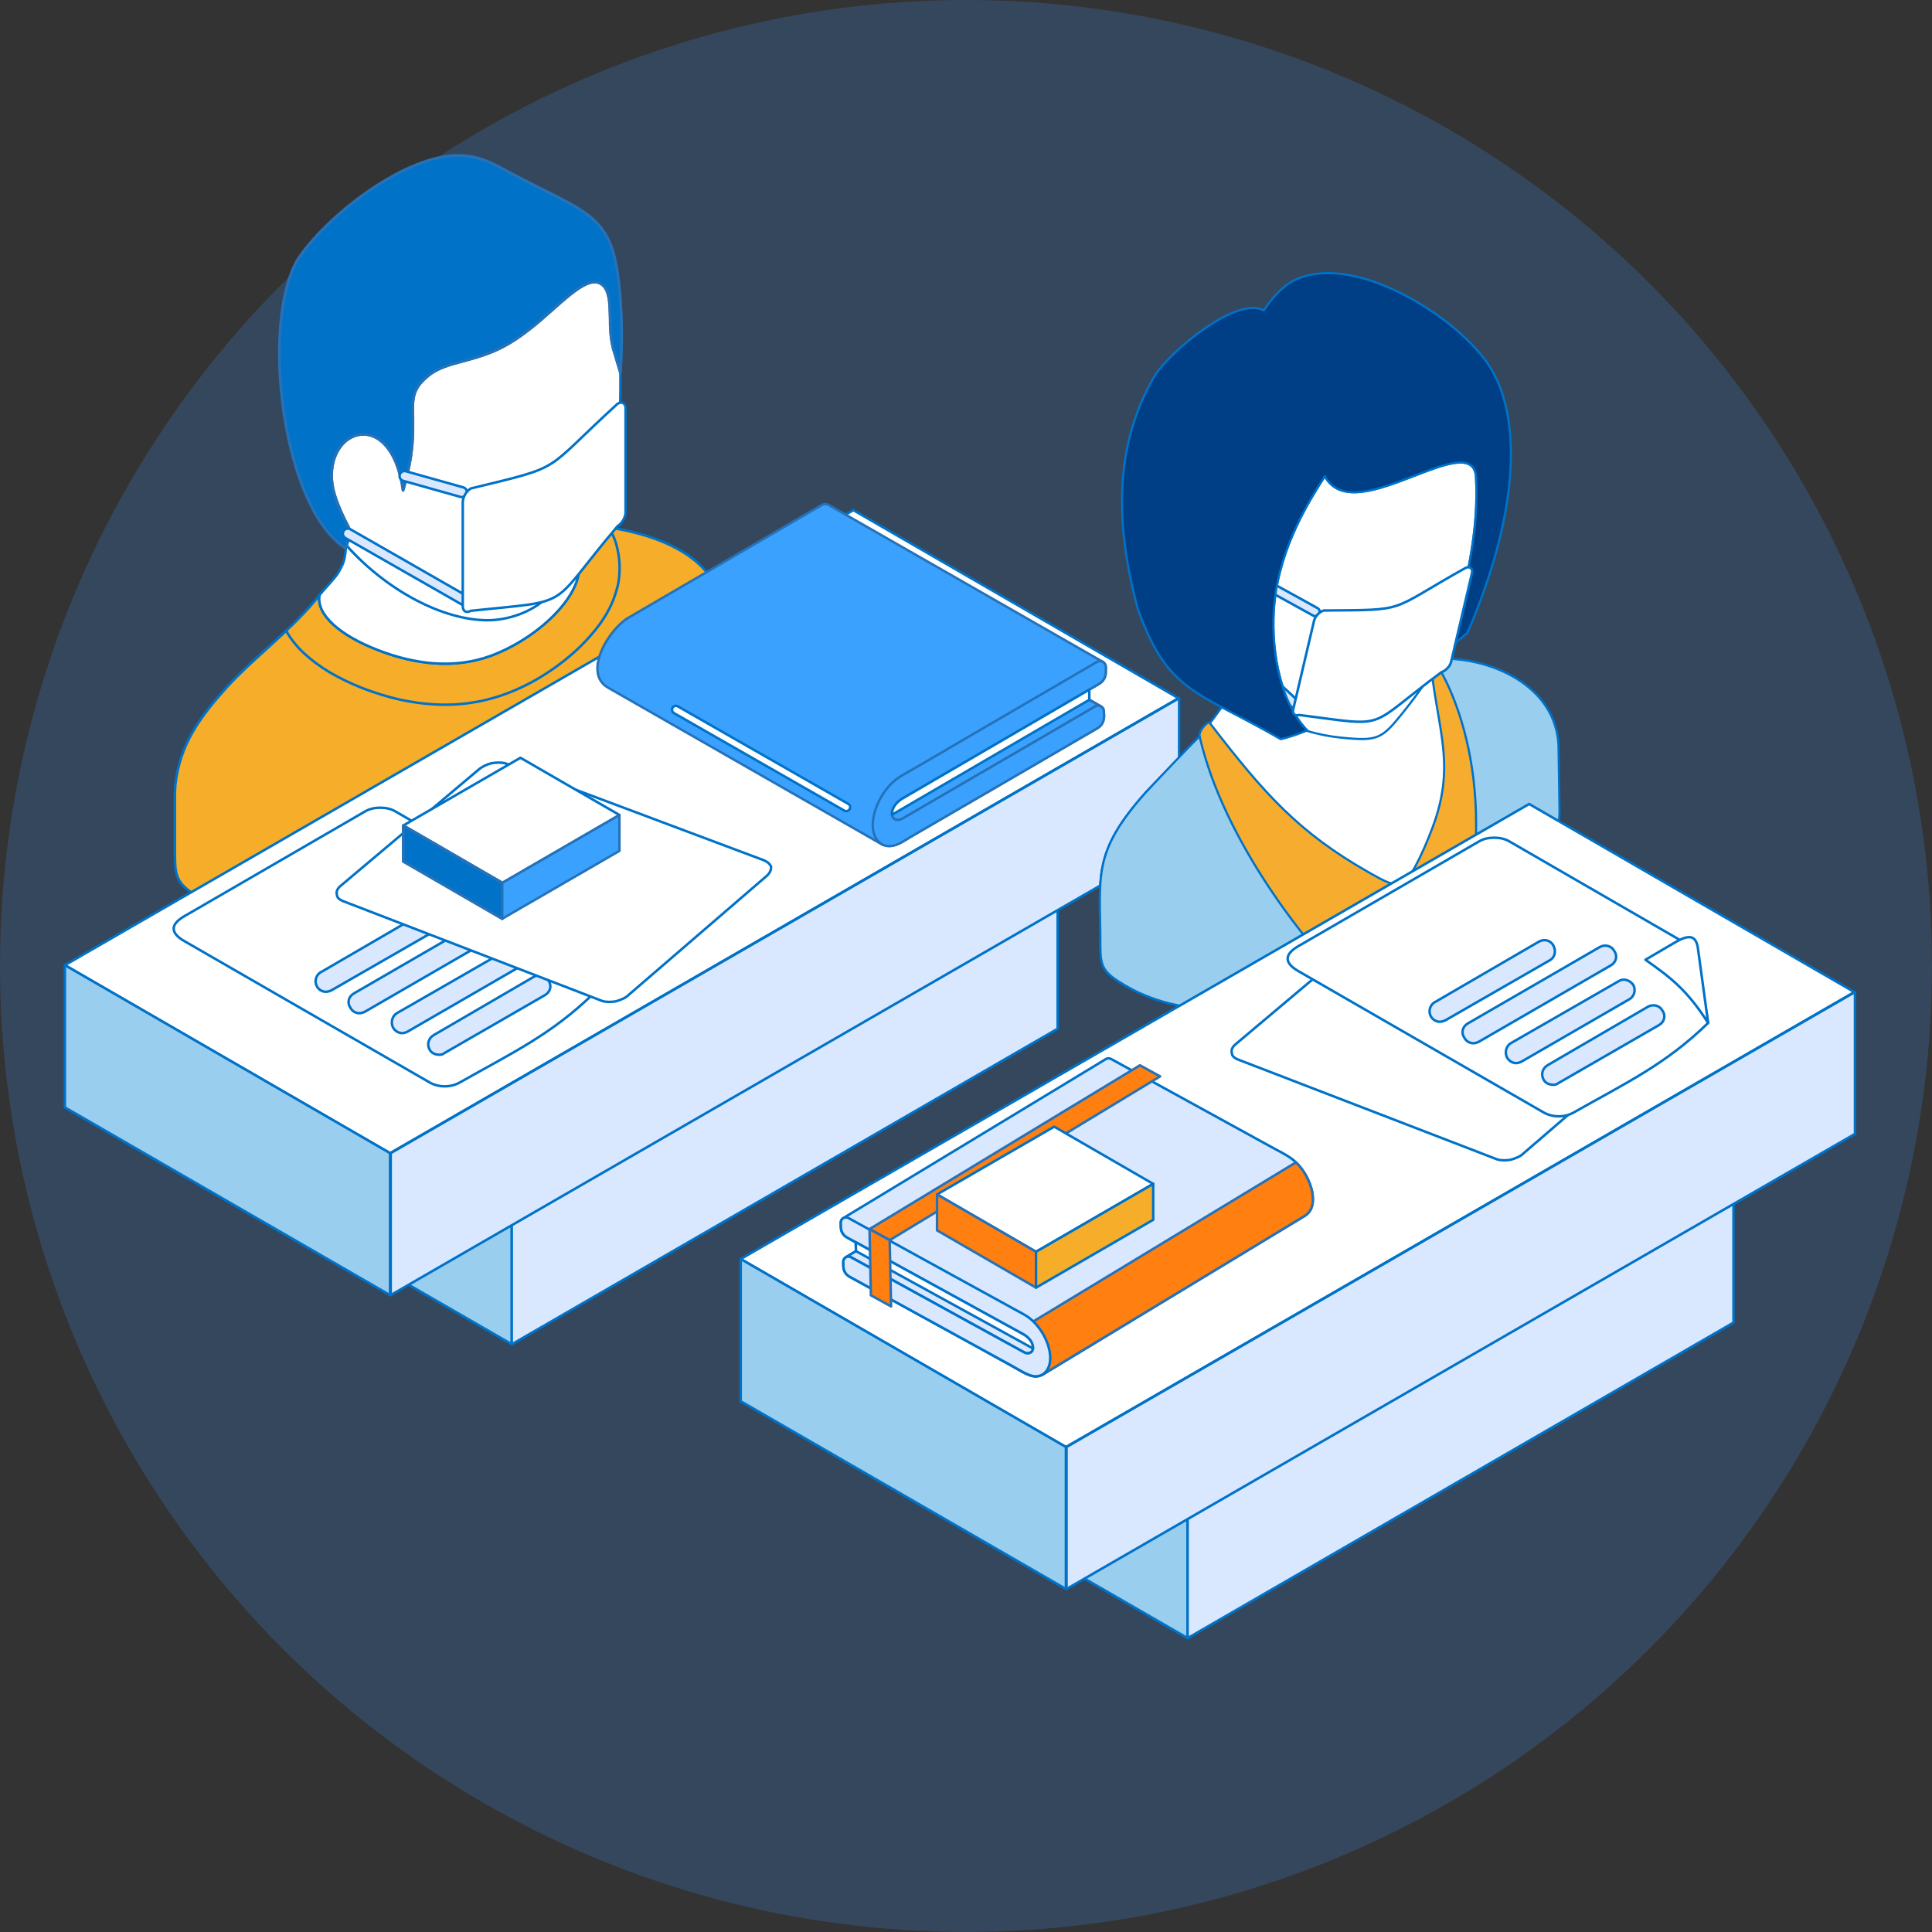 <?xml version="1.0" encoding="UTF-8"?>
<svg id="Layer_2" data-name="Layer 2" xmlns="http://www.w3.org/2000/svg" viewBox="0 0 583.11 583.11">
  <rect x="0" y="0" width="583.11" height="583.11" fill="#333333" stroke="none"/>
  <defs>
    <style>
      .cls-1 {
        fill: #f5ad2a;
      }

      .cls-1, .cls-2, .cls-3, .cls-4, .cls-5, .cls-6, .cls-7, .cls-8, .cls-9, .cls-10, .cls-11, .cls-12 {
        fill-rule: evenodd;
      }

      .cls-1, .cls-2, .cls-3, .cls-4, .cls-5, .cls-7, .cls-8, .cls-9, .cls-10, .cls-11, .cls-12 {
        stroke-linecap: round;
        stroke-linejoin: round;
      }

      .cls-1, .cls-2, .cls-3, .cls-4, .cls-5, .cls-7, .cls-8, .cls-11 {
        stroke: #0072c8;
      }

      .cls-1, .cls-3, .cls-7, .cls-11, .cls-12 {
        stroke-width: .75px;
      }

      .cls-2 {
        fill: #003e86;
      }

      .cls-2, .cls-4, .cls-5, .cls-8 {
        stroke-width: .65px;
      }

      .cls-3 {
        fill: #d9e8ff;
      }

      .cls-4, .cls-11 {
        fill: #fff;
      }

      .cls-5 {
        fill: #f6ac2e;
      }

      .cls-6 {
        fill: none;
      }

      .cls-7, .cls-8 {
        fill: #9aceef;
      }

      .cls-9 {
        fill: #3aa1ff;
        stroke-width: .73px;
      }

      .cls-9, .cls-10, .cls-12 {
        stroke: #2572b8;
      }

      .cls-10 {
        fill: #0072c8;
        stroke-width: .85px;
      }

      .cls-12 {
        fill: #ff7f11;
      }

      .cls-13 {
        fill: #3b77bb;
        opacity: .3;
      }
    </style>
  </defs>
  <g id="Layer_1-2" data-name="Layer 1">
    <g>
      <circle class="cls-13" cx="291.55" cy="291.55" r="291.55"/>
      <g>
        <path class="cls-1" d="M217.87,209.06v-23.49c0-18.81-23.25-25.62-39.26-26.99-1.29,2.78-2.71,5.54-4.13,8.18l-.39,.85c4.13,9.96-10.59,24.55-25.83,30.26-11.37,4.2-23.38,2.54-34.23-1.69-11.62-4.48-18.72-10.85-17.57-16.61-8.14,10.41-19.24,18.21-28.02,27.87-8.01,8.94-14.21,17.24-15.5,29.49l-.13,2.21v19.09c0,7.07,.9,8.92,8.52,13.37,59.41,34.27,156.54-48.67,156.54-62.53Z"/>
        <path class="cls-6" d="M95.18,183.45c-4.13,4.92-9.04,9.31-13.82,13.6-4.01,3.64-8.14,7.41-11.88,11.43-7.23,8.13-13.82,16.45-15.11,28.61v21.14c0,6.48,.52,7.84,7.75,12.05,33.06,19.09,76.59-.26,99.45-13.48,32.16-18.56,54.76-42.07,54.76-47.73v-23.49c0-20.19-28.67-24.55-36.81-25.38-1.16,2.47-2.46,4.93-3.75,7.3l-.13,.23c1.03,2.9,.78,6.14-.78,9.66-3.62,8.52-14.46,17.54-26.09,21.92-10.46,3.9-22.34,3.33-35.39-1.69-10.07-3.92-16.53-9-18.21-14.15h0Zm-1.29,97.87c-11.37,0-22.86-2.37-33.32-8.42-7.88-4.59-9.3-6.78-9.3-14.67l.13-21.35c1.42-13.17,8.27-21.9,15.88-30.44,3.75-4.13,8.01-7.96,12.14-11.65,5.55-5.02,11.23-10.22,15.75-16.14,.52-.56,1.29-.75,1.94-.45,.65,.28,.91,.98,.78,1.67-.9,4.79,5.68,10.64,16.66,14.9,12.27,4.76,23.38,5.32,33.06,1.69,10.85-4.04,21.18-12.58,24.54-20.29,1.29-3.01,1.42-5.7,.52-7.97-.26-.43-.26-.9,0-1.32l.51-.84c1.42-2.62,2.71-5.39,4.13-8.13,.26-.55,.78-.9,1.42-.84,19.64,1.68,40.69,10.05,40.69,28.51l-.13,23.49h0c0,8.11-25.05,32.39-56.18,50.36-16.4,9.44-43.01,21.9-69.22,21.9Z"/>
        <path class="cls-1" d="M217.87,209.06v-23.49c0-17-18.98-24.19-34.48-26.44,1.55,1.78,2.45,4.12,2.97,6.61,.9,3.76,.77,7.92,.12,10.9-.64,2.64-1.55,5.26-2.97,7.8-1.42,2.61-3.23,5.15-5.42,7.57-2.97,3.4-6.59,6.62-10.59,9.47-7.49,5.35-16.02,9.26-25.32,10.63-3.49,.54-7.11,.7-10.72,.51-3.62-.18-7.23-.7-10.85-1.48-3.74-.85-7.49-2.02-11.11-3.41-3.62-1.42-6.97-3.04-9.94-4.78-2.97-1.78-5.55-3.71-7.75-5.73-2.32-2.16-4.13-4.44-5.43-6.84-5.94,5.69-12.4,11-17.95,17.06-8.01,8.94-14.21,17.24-15.5,29.49l-.13,2.21v19.09c0,7.07,.9,8.92,8.52,13.37,59.41,34.27,156.54-48.67,156.54-62.53Z"/>
        <path class="cls-6" d="M86.01,192.77c-1.42,1.43-2.97,2.86-4.65,4.27-4.01,3.64-8.14,7.41-11.88,11.43-7.23,8.13-13.82,16.45-15.11,28.61v21.14c0,6.48,.52,7.84,7.75,12.05,33.06,19.09,76.59-.26,99.45-13.48,32.16-18.56,54.76-42.07,54.76-47.73v-23.49c0-16.39-18.86-22.33-29.84-24.4,.65,1.26,1.04,2.68,1.42,4.24,.77,3.72,.9,8.15,.13,11.57-.65,2.72-1.81,5.48-3.23,8.19-1.42,2.68-3.36,5.32-5.55,7.85-2.97,3.42-6.72,6.77-10.85,9.69-8.27,5.9-17.05,9.58-25.96,10.91-3.49,.53-7.23,.71-11.11,.52-3.49-.17-7.23-.69-10.98-1.53-3.75-.83-7.62-2-11.37-3.46-3.75-1.45-7.1-3.1-10.2-4.9-3.1-1.83-5.81-3.83-8.01-5.93-1.94-1.75-3.49-3.63-4.78-5.55h0Zm7.88,88.54c-11.37,0-22.86-2.37-33.32-8.42-7.88-4.59-9.3-6.78-9.3-14.67l.13-21.35c1.42-13.17,8.27-21.9,15.88-30.44,3.75-4.13,8.01-7.96,12.14-11.65,1.94-1.82,4-3.64,5.94-5.52,.39-.32,.9-.46,1.29-.39,.51,.06,.9,.35,1.03,.77,1.29,2.26,2.97,4.43,5.17,6.47,2.07,1.95,4.52,3.8,7.49,5.51,2.97,1.72,6.2,3.29,9.82,4.69,3.49,1.41,7.23,2.53,10.85,3.33,3.48,.8,7.11,1.29,10.46,1.46,3.61,.18,7.23,0,10.59-.51,8.4-1.27,16.66-4.75,24.67-10.37,3.87-2.79,7.49-5.98,10.2-9.22,2.07-2.37,3.87-4.82,5.3-7.31,1.29-2.45,2.32-4.96,2.84-7.41,.64-2.99,.64-6.92-.13-10.22-.52-2.45-1.42-4.52-2.71-5.98-.39-.49-.39-1.18-.13-1.72,.39-.54,.9-.86,1.55-.75,10.72,1.55,35.77,7.39,35.77,27.94l-.13,23.49h0c0,8.11-25.05,32.39-56.18,50.36-16.4,9.44-43.01,21.9-69.22,21.9Z"/>
        <path class="cls-11" d="M96.47,179.58c1.17-1.55,4.78-5.2,5.69-6.83,1.94-3.25,1.94-4.49,2.33-8.3,16.27,18.91,54.76,30.02,69.61,3.17h0c4.13,9.96-10.59,24.55-25.83,30.26-11.37,4.2-23.38,2.54-34.23-1.69-11.62-4.48-18.72-10.85-17.57-16.61Z"/>
        <path class="cls-6" d="M97.89,180.22c-.51,4.71,5.94,10.38,16.66,14.54,12.27,4.76,23.38,5.32,33.06,1.69,10.85-4.04,21.18-12.58,24.54-20.29,.65-1.55,1.03-3.02,1.03-4.39-5.42,7.57-13.3,12.09-22.99,13.11-14.98,1.58-33.19-5.48-44.56-16.98-.39,1.82-.77,3.27-2.07,5.6-.78,1.18-2.32,2.97-3.87,4.73-.78,.75-1.42,1.45-1.81,1.99h0Zm36.29,21.63c-6.46,0-13.43-1.42-20.8-4.25-12.78-4.97-19.63-11.82-18.34-18.31,0-.24,0-.46,.26-.65,.39-.59,1.16-1.46,2.07-2.43,1.29-1.49,2.97-3.33,3.48-4.24,1.55-2.61,1.68-3.68,1.94-6.54l.13-1.15c.13-.61,.52-1.11,1.03-1.29,.65-.19,1.17-.01,1.55,.45,10.72,12.26,29.31,20.02,44.3,18.42,10.21-1.06,18.08-6.24,22.86-14.98,.26-.5,.9-.8,1.42-.79,.65,.02,1.17,.4,1.29,.93,1.29,3.07,1.17,6.54-.51,10.36-3.75,8.53-14.46,17.54-26.09,21.92-4.65,1.71-9.43,2.56-14.59,2.56Z"/>
        <path class="cls-11" d="M164.92,180.44c6.2-5.95,11.24-16.79,16.01-26.66,6.59-13.5,6.33-28.89,6.33-41.3l-2.2-7.36c-.78-3.05-.9-6.28-.9-9.36-.13-4.03-.13-7.76-2.19-9.66-3.36-3.05-8.65,1.6-14.85,7.07-4.13,3.72-8.78,7.75-13.69,10.62-4.91,2.87-9.56,4.11-13.69,5.24h0c-4.13,1.1-7.88,2.09-10.72,4.59-4.78,3.91-4.52,7.09-4.39,12.67,0,5.28,.26,10.49-2.97,21.71-.26-2.84-1.04-5.71-2.07-8.37-1.42-3.33-3.74-6.82-7.23-8.07-2.45-.84-4.91-.5-6.97,.84l-.51,.3c-3.23,2.37-4.65,6.49-4.78,10.42,0,1.62,.13,3.23,.52,4.8,.9,3.75,2.97,8.11,4.65,11.33,.52,1.05-.13,3.86-.65,5.41,11.88,13.38,28.93,22.57,42.62,22.54,6.07,0,13.3-2.47,17.69-6.74Z"/>
        <path class="cls-6" d="M164.92,180.44h0Zm-58.63-16.17c11.62,12.82,28.03,21.4,40.94,21.4h0c6.07-.02,12.79-2.54,16.66-6.33,5.55-5.37,10.33-15,14.72-24.3l1.03-1.94c6.07-12.4,6.07-26.84,6.2-38.45v-1.95l-2.19-7.16c-.9-3.28-.9-6.58-1.04-9.77,0-3.66-.13-7.11-1.68-8.56-2.32-2.12-7.36,2.34-12.78,7.08-4.14,3.69-8.91,7.85-13.95,10.8-5.17,2.96-9.95,4.25-14.21,5.39-3.87,1.07-7.36,2-10.08,4.3-3.87,3.31-3.87,5.71-3.87,10.94l.13,1.35c0,5.14,.12,10.48-2.97,21.32-.26,.7-.9,1.14-1.55,1.1-.78-.06-1.29-.6-1.42-1.29-.39-3.1-1.16-5.72-2.07-8.01-1.16-2.66-3.1-6.07-6.33-7.23-1.94-.66-3.87-.41-5.68,.7,0,0,0,.04-.13,.05,0,.05-.13,.1-.26,.16v.04c-2.58,1.86-4.13,5.22-4.13,9.22,0,1.42,.13,2.91,.52,4.43,.64,2.84,2.07,6.53,4.39,10.94,.65,1.11,.52,3.05-.26,5.76h0Zm40.94,24.43c-13.95,0-31.51-9.26-43.78-23.05-.26-.4-.39-.95-.26-1.47,.65-2.3,.9-3.89,.77-4.26-2.45-4.62-4.13-8.56-4.91-11.68-.39-1.77-.51-3.5-.51-5.16,.13-4.96,2.07-9.2,5.55-11.63v-.03c.13-.13,.26-.25,.39-.32h0c2.58-1.63,5.55-1.97,8.39-.99,4.26,1.53,6.72,5.7,8.14,8.92,.26,.76,.51,1.55,.9,2.36,1.29-6.49,1.16-10.43,1.16-14.27v-1.37c-.12-5.26-.12-9.06,4.91-13.31,3.23-2.72,7.1-3.78,11.24-4.9,4.26-1.15,8.65-2.34,13.43-5.1,4.91-2.78,9.17-6.67,13.43-10.41,6.72-5.94,12.53-11.04,16.92-7.07,2.45,2.34,2.58,6.42,2.58,10.73,.13,3.02,.13,6.13,.9,9.01l2.33,7.31v2.64c0,11.92-.13,26.75-6.46,39.77l-.9,1.94c-4.65,9.53-9.43,19.4-15.5,25.14h0c-4.52,4.35-11.88,7.17-18.72,7.18h0Z"/>
        <path class="cls-10" d="M89.5,78.95c-10.85,19.98-4.01,74.66,14.85,86.53,.39-.99,1.55-4.96,.9-6.25-1.68-3.21-3.75-7.58-4.65-11.33-4.14-18.02,17.3-26.48,21.05,.08,3.23-11.22,2.97-16.43,2.97-21.71-.13-5.58-.39-8.76,4.39-12.67,2.84-2.49,6.59-3.49,10.72-4.59h0c4.13-1.14,8.78-2.38,13.69-5.24,4.91-2.87,9.56-6.9,13.69-10.62,6.2-5.46,11.49-10.11,14.85-7.07,2.07,1.9,2.07,5.63,2.19,9.66,0,3.09,.13,6.32,.9,9.36l2.2,7.36c.64-9.72,.51-20.99-.9-30.21-2.59-17.86-10.59-18.53-32.55-30.17-3.49-1.86-8.14-4.93-14.86-5.15-16.66-.52-41.2,18.81-49.46,32Z"/>
        <path class="cls-6" d="M90.92,79.71c-10.2,18.8-4.26,69.83,12.66,83.32,.26-1.33,.52-2.68,.39-3.11-2.45-4.62-4.13-8.56-4.91-11.68-1.42-6.46,.13-12.63,4.13-16.13,2.84-2.45,6.46-3.18,9.69-1.95,2.58,.92,6.59,3.58,9.04,11.23,1.29-6.48,1.16-10.42,1.16-14.26v-1.37c-.12-5.26-.12-9.06,4.91-13.31,3.23-2.72,7.1-3.78,11.24-4.9,4.26-1.15,8.65-2.34,13.43-5.1,4.91-2.78,9.17-6.67,13.43-10.41,6.72-5.94,12.53-11.04,16.92-7.07,2.45,2.34,2.58,6.42,2.58,10.73,.13,2.39,.13,4.85,.51,7.19,.13-7.29-.39-14.41-1.16-20.42-2.07-14.1-7.49-16.8-21.95-24-2.97-1.47-6.2-3.11-9.95-5.05l-1.42-.83c-3.23-1.77-7.23-3.98-12.79-4.15-16.01-.5-40.17,18.6-47.92,31.24h0Zm13.43,87.28c-.26,0-.51-.07-.78-.24-19.5-12.29-26.6-67.8-15.37-88.53v-.07c8.4-13.37,32.81-32.73,50.11-32.73,.13,0,.39,0,.64,.01,6.2,.18,10.72,2.7,14.08,4.52l1.42,.8c3.62,1.94,6.97,3.55,9.94,5.01,14.59,7.28,21.18,10.6,23.51,26.28,1.29,8.79,1.68,19.91,.9,30.53,0,.72-.65,1.33-1.29,1.41-.78,.06-1.42-.36-1.68-1.06l-2.19-7.38c-.9-3.28-.9-6.58-1.04-9.77,0-3.66-.13-7.11-1.68-8.56-2.32-2.12-7.36,2.34-12.78,7.08-4.14,3.69-8.91,7.85-13.95,10.8-5.17,2.96-9.95,4.25-14.21,5.39-3.87,1.07-7.36,2-10.08,4.3-3.87,3.31-3.87,5.71-3.87,10.94l.13,1.35c0,5.14,.12,10.48-2.97,21.32-.26,.7-.9,1.14-1.55,1.1-.78-.06-1.29-.6-1.42-1.29-1.16-8.12-4.26-13.66-8.27-15.2-2.32-.85-4.78-.34-6.84,1.39-2.33,2.16-4.52,6.75-2.97,13.17,.64,2.84,2.07,6.53,4.39,10.94,1.29,2.18-.77,7.3-.77,7.52-.26,.42-.52,.75-1.04,.9-.13,.05-.25,.06-.39,.06Z"/>
        <path class="cls-3" d="M139.74,149.98c-.24,.05-.49,.07-.74,0l-17.31-4.86c-.79-.21-1.27-1.06-1.04-1.86,.23-.79,1.05-1.28,1.86-1.03l17.31,4.86c.8,.21,1.28,1.06,1.05,1.86-.16,.55-.6,.91-1.12,1.03Z"/>
        <path class="cls-3" d="M141.71,183.46c-.3,.03-.62-.06-.91-.19l-36.57-20.9c-.72-.44-.96-1.35-.56-2.07s1.32-.96,2.05-.58l36.58,20.95c.72,.38,.97,1.29,.55,2.02-.25,.45-.67,.72-1.14,.77Z"/>
        <path class="cls-11" d="M142.09,147.43c-.66,.39-1.27,1.06-1.71,1.78v.04c-.44,.73-.71,1.61-.71,2.38v31.33c0,.75,.27,1.32,.71,1.56,.44,.25,1.05,.22,1.71-.17,31.75-3.35,22.86-.24,44.31-25.56,.66-.39,1.27-1.06,1.7-1.83h0c.44-.76,.71-1.61,.71-2.36v-31.39c0-.75-.27-1.27-.71-1.52-.43-.25-1.04-.25-1.7,.17-23.2,21.12-15.41,18.53-44.31,25.57Z"/>
      </g>
      <g>
        <polygon class="cls-3" points="319.22 264.29 263.84 232.38 99.09 327.6 154.47 359.51 319.22 264.29"/>
        <path class="cls-7" d="M154.47,359.51l-55.38-31.91v46.19l55.38,31.93v-46.22Z"/>
        <path class="cls-3" d="M319.22,310.48v-46.19l-164.76,95.22v46.22l164.76-95.24Z"/>
        <polygon class="cls-11" points="355.68 210.72 257.54 153.97 19.58 291.3 117.72 348.04 355.68 210.72"/>
        <polygon class="cls-7" points="117.72 348.04 19.58 291.3 19.58 334.23 117.72 390.89 117.72 348.04"/>
        <polygon class="cls-3" points="117.92 390.89 355.88 253.54 355.88 210.72 117.92 348.04 117.92 390.89"/>
        <path class="cls-6" d="M126.77,274.3c-1.1,0-2.2-.55-2.74-1.64-.82-1.54-.27-3.46,1.09-4.37l1.38-.63c1.37-.9,3.29-.46,4.39,1.1,.82,1.54,.27,3.54-1.37,4.44l-1.09,.63c-.55,.28-1.11,.47-1.65,.47Z"/>
        <g>
          <path class="cls-11" d="M55.96,276.34l54.28-31.47c2.47-1.46,6.58-1.46,9.05,0l56.47,32.64,3.57,22.18c-12.89,12.56-24.67,18.02-40.58,27.03-2.74,1.54-6.3,1.54-9.04,0l-74.02-42.65c-3.84-2.2-4.94-4.83,.27-7.74Z"/>
          <path class="cls-11" d="M160.4,280.62l8.22-4.82c4.11-2.47,7.13-3.46,7.68,1.81l3.02,22.09c-6.58-10.35-11.79-14-18.92-19.08Z"/>
          <path class="cls-3" d="M98.37,299.34c-1.1,0-2.19-.63-2.74-1.65-.82-1.53-.28-3.54,1.37-4.36l31.25-18.17c1.65-.93,3.57-.39,4.38,1.18,.83,1.54,.55,3.54-1.1,4.44l-31.52,18.13c-.55,.24-1.09,.43-1.65,.43Z"/>
          <path class="cls-3" d="M108.51,305.81c-1.1,0-2.19-.55-2.74-1.65-1.1-1.54-.55-3.45,1.09-4.36l39.76-23.02c1.64-.91,3.56-.36,4.38,1.17,1.1,1.57,.55,3.48-1.09,4.39l-39.75,23c-.55,.27-1.1,.46-1.65,.46Z"/>
          <path class="cls-3" d="M121.39,311.82c-1.09,0-2.19-.67-2.74-1.65-.83-1.55-.27-3.53,1.1-4.36l32.62-18.75c1.37-.9,3.29-.36,4.38,1.18,.83,1.56,.27,3.56-1.37,4.39l-32.35,18.72c-.55,.27-1.1,.47-1.65,.47Z"/>
          <path class="cls-3" d="M132.63,318.34c-1.37,0-2.47-.55-3.01-1.62-.83-1.56-.27-3.45,1.37-4.36l30.16-17.57c1.64-.9,3.56-.35,4.39,1.18,1.09,1.56,.55,3.48-1.1,4.39l-30.43,17.55c-.27,.27-.83,.44-1.37,.44Z"/>
        </g>
        <g>
          <path class="cls-9" d="M332.26,213.2l-3.5-2v-3.06s2.92-1.71,2.92-1.71c1.35-.8,2.04-2,2.07-3.56v-1.58c-.04-.58-.32-1.2-.88-1.52l-82.92-47.45c-.68-.27-1.11-.29-1.76,0l-58.34,34.01c-6.05,3.43-13.95,16.52-6.53,21.1l82.92,47.45,.36,.09c3.01,1.27,6.19-1.2,8.72-2.69,18.62-10.79,37.2-21.61,55.87-32.49,1.28-.74,2.01-2.01,2.04-3.57l-.05-1.5c.01-.67-.33-1.2-.89-1.52l-.04-.02Z"/>
          <path class="cls-9" d="M274.31,245.97c18.77-10.94,37.48-21.79,56.22-32.74,.57-.35,1.2-.33,1.73-.03l-6.11-3.5-53.69,31.25c-1.68,.96-3.25,2.66-3.26,4.8,.01,1.02,.67,1.51,1.35,1.68,1.23,.37,2.59-.77,3.76-1.46Z"/>
          <path class="cls-9" d="M285.76,226.22l-10.19,5.91c-3.14,1.82-5.17,2.69-7.57,5.49-2.72,3.18-4.57,7.54-4.58,11.48,.05,3.98,2.28,6.5,5.41,6.26,.29-.06,.6-.11,.91-.16,1.45-.3,2.69-1.17,4.05-1.97l.86-.53,7.34-4.26h0l49.2-28.63c1.28-.74,2.01-2.01,2.04-3.57l-.05-1.5c-.01-1.36-1.47-2.2-2.65-1.52-18.97,11.04-37.96,22.09-56.93,33.13-1.07,.63-2.13,1.49-3.41,.98-.51-.29-.97-.78-1-1.59,.02-2.14,1.59-3.83,3.26-4.8l59.23-34.52c1.35-.8,2.04-2,2.07-3.56v-1.58c-.04-.58-.32-1.2-.88-1.52-.57-.33-1.24-.26-1.77,0l-45.35,26.43Z"/>
          <path class="cls-11" d="M328.76,208.15v3.06s-59.52,34.68-59.52,34.68l-.04-.13c0-2.15,1.59-3.83,3.26-4.8l56.3-32.81Z"/>
          <path class="cls-11" d="M202.97,213.62c-.29,.51-.13,1.28,.44,1.61l51.46,29.45c.56,.32,1.28,.05,1.57-.46,.34-.6,.16-1.26-.4-1.58l-51.46-29.45c-.56-.32-1.26-.16-1.61,.44Z"/>
        </g>
        <path class="cls-11" d="M152.42,230.36c-1.11-.27-2.47-.27-4.12,0h0c-1.37,.36-2.75,.99-3.84,1.92l-41.66,35.09c-1.1,.9-1.37,1.91-1.1,2.74,0,.8,.82,1.53,2.19,2l77.86,30c1.09,.36,2.74,.36,4.11,.11h0c1.37-.39,3.02-1.01,3.84-1.92l41.67-35.91c1.09-.94,1.37-1.93,1.37-2.75-.28-.82-1.1-1.53-2.2-2l-78.12-29.28Z"/>
        <g>
          <polygon class="cls-11" points="186.96 245.98 157.08 228.71 121.71 249.16 151.59 266.47 186.96 245.98"/>
          <polygon class="cls-10" points="151.59 266.47 121.71 249.16 121.71 260 151.59 277.29 151.59 266.47"/>
          <polygon class="cls-9" points="186.96 256.81 186.96 245.98 151.59 266.47 151.59 277.29 186.96 256.81"/>
        </g>
      </g>
      <g>
        <g>
          <path class="cls-4" d="M365.18,218.26c1.11-1.42,3.7-4.91,4.58-6.4,1.75-2.95,1.68-4.1,2.04-7.57,13.91,16.1,46.7-7.89,59.74-15.4,.5,8.03,3.6,11.7,6.18,16.87h0c12.23,19,.94,57.68-12.96,62.87-10.23,3.83-21.54-6.25-31.53-10-10.68-4.01-26.26-34.56-28.05-40.36Z"/>
          <path class="cls-5" d="M470.39,247.6v-21.4c.03-17.11-16.44-25.98-31.02-27.24-2.07-.21-3.68-.33-4.95-.41-.3,.6-.61,1.19-.92,1.77l-1.38,2.47c2.11,18.37,7.14,28.61,.23,47.01-3.42,9.09-7.13,16.06-9.26,16.94-2.23,.91-5.65-.99-9.79-3.34-21.4-12.16-31.6-23.69-48.15-45.17-.08-.1-.19-.15-.31-.15-.72,0-3.17,2.69-2.78,4.24-6.85,8.75-8.5,8.41-16.32,16.92-16.34,18.39-13.62,25.12-13.63,46.24,0,6.43,.81,8.12,7.82,12.17,46.98,27.13,130.46-32.04,130.46-50.03Z"/>
          <path class="cls-4" d="M443.62,199.54c-.07-.02-.15-.03-.22-.04,.07,.01,.15,.02,.22,.04Z"/>
          <path class="cls-6" d="M443.61,200.98c-.08,0-.16,0-.25-.01l-.24-.05c-.7-.14-1.18-.74-1.18-1.42,0-.1,0-.18,.03-.28,.15-.79,.93-1.3,1.69-1.14,.71,.13,1.29,.79,1.29,1.48,0,.09,0,.16-.02,.24-.14,.7-.66,1.2-1.33,1.2Z"/>
          <path class="cls-4" d="M423.71,214.72c4.93-6.14,8.34-11.2,11.34-17.47l-.18,.38c2.55-5.49,4.74-11.51,6.47-17.83h0c.91-3.64,1.72-7.43,2.39-11.21,1.52-8.59,2.2-16.3,1.74-24.98-.77-6.89-9.35-3.58-18.56-.02-10.83,4.18-22.4,8.64-27.06,.14l-.08,.12c-4.65,7.31-13.33,20.96-15.11,37.87-1.33,12.74,1.19,29.76,9.88,38.74l-.2,.09c3.45,1.06,6.97,1.74,10.51,2.09,11.18,1.11,12.17,.43,18.86-7.91Z"/>
          <path class="cls-3" d="M396.99,185.97c-.22,0-.43-.04-.63-.15l-13.81-7.63c-.64-.34-.87-1.16-.52-1.79,.36-.63,1.16-.88,1.79-.5l13.81,7.63c.64,.34,.88,1.16,.52,1.8-.25,.44-.7,.66-1.17,.65Z"/>
          <path class="cls-3" d="M391.95,214.96c-.27-.03-.52-.18-.74-.35l-27.04-25.2c-.52-.52-.55-1.35-.06-1.88s1.32-.55,1.86-.08l27.04,25.24c.54,.47,.56,1.3,.07,1.84-.3,.34-.72,.48-1.12,.43Z"/>
          <path class="cls-2" d="M386.54,223.09c-25.48-14.72-33.84-13.78-43.11-39.19-6.66-24.81-7.59-48.93,5.12-70.53,4.84-7.54,24.94-24.22,32.89-19.64,.91-1.48,1.92-2.72,3-4.09l2.04-2.1,2.14-1.77c17.81-11.78,52.4,10.24,61.53,25.73,8.15,13.82,9.55,40.29-7.21,79.41-2.22,1.96-4.87,4.11-7.89,6.35l-.18,.38c2.55-5.49,4.74-11.51,6.47-17.83h0c.91-3.64,1.72-7.43,2.39-11.21,1.52-8.59,2.2-16.3,1.74-24.98-.77-6.89-9.35-3.58-18.56-.02-10.83,4.18-22.4,8.64-27.06,.14l-.08,.12c-4.65,7.31-13.33,20.96-15.11,37.87-1.33,12.74,1.19,29.76,9.88,38.74-3.14,1.25-5.85,2.15-8.01,2.63Z"/>
          <path class="cls-8" d="M362.07,222.3c-.08-.33-14.74,15.21-16.32,16.92-16.34,18.39-13.62,25.12-13.63,46.24,0,6.43,.81,8.12,7.82,12.17,18.89,10.91,43.68,7.87,66.57-.85-11.77-11.21-37.27-43-44.43-74.48Z"/>
          <path class="cls-8" d="M470.69,244.74l-.29-18.54c.02-17.11-16.45-25.98-31.03-27.24-2.07-.21-3.68-.33-4.95-.41-.3,.6-.61,1.19-.92,1.77v-.02s19.67,28.51,8.69,77.73c24.72-13.46,28.5-24.75,28.5-33.28Z"/>
        </g>
        <path class="cls-11" d="M399.51,184.26c-.65,.2-1.3,.65-1.82,1.18v.03c-.53,.53-.93,1.23-1.09,1.89l-6.29,26.76c-.15,.64-.03,1.18,.29,1.47,.33,.31,.85,.4,1.49,.2,27.79,3.52,19.57,4.38,42.98-12.93,.64-.2,1.29-.65,1.82-1.22h0c.53-.56,.93-1.23,1.08-1.87l6.3-26.81c.15-.64,.02-1.14-.3-1.44-.32-.3-.83-.43-1.48-.2-24.05,13.38-16.88,12.73-42.98,12.94Z"/>
      </g>
      <g>
        <polygon class="cls-3" points="523.2 352.98 467.82 321.07 303.07 416.29 358.45 448.2 523.2 352.98"/>
        <path class="cls-7" d="M358.45,448.2l-55.38-31.91v46.19l55.38,31.93v-46.22Z"/>
        <path class="cls-3" d="M523.2,399.17v-46.19l-164.76,95.22v46.22l164.76-95.24Z"/>
        <polygon class="cls-11" points="559.66 299.42 461.52 242.66 223.56 379.99 321.71 436.73 559.66 299.42"/>
        <polygon class="cls-7" points="321.71 436.73 223.56 379.99 223.56 422.92 321.71 479.58 321.71 436.73"/>
        <polygon class="cls-3" points="321.9 479.58 559.86 342.23 559.86 299.42 321.9 436.73 321.9 479.58"/>
        <path class="cls-6" d="M330.76,362.99c-1.1,0-2.2-.55-2.74-1.64-.82-1.54-.27-3.46,1.09-4.37l1.38-.63c1.37-.9,3.29-.46,4.39,1.1,.82,1.54,.27,3.54-1.37,4.44l-1.09,.63c-.55,.28-1.11,.47-1.65,.47Z"/>
        <path class="cls-11" d="M422.53,278.17c-1.11-.27-2.47-.27-4.12,0h0c-1.37,.36-2.75,.99-3.84,1.92l-41.66,35.09c-1.1,.9-1.37,1.91-1.1,2.74,0,.8,.82,1.53,2.19,2l77.86,30c1.09,.36,2.74,.36,4.11,.11h0c1.37-.39,3.02-1.01,3.84-1.92l41.67-35.91c1.09-.94,1.37-1.93,1.37-2.75-.28-.82-1.1-1.53-2.2-2l-78.12-29.28Z"/>
        <g>
          <path class="cls-11" d="M392.17,285.39l54.28-31.47c2.47-1.46,6.58-1.46,9.05,0l56.47,32.64,3.57,22.18c-12.89,12.56-24.67,18.02-40.58,27.03-2.74,1.54-6.3,1.54-9.04,0l-74.02-42.65c-3.84-2.2-4.94-4.83,.27-7.74Z"/>
          <path class="cls-11" d="M496.62,289.67l8.22-4.82c4.11-2.47,7.13-3.46,7.68,1.81l3.02,22.09c-6.58-10.35-11.79-14-18.92-19.08Z"/>
          <path class="cls-3" d="M434.58,308.39c-1.1,0-2.19-.63-2.74-1.65-.82-1.53-.28-3.54,1.37-4.36l31.25-18.17c1.65-.93,3.57-.39,4.38,1.18,.83,1.54,.55,3.54-1.1,4.44l-31.52,18.13c-.55,.24-1.09,.43-1.65,.43Z"/>
          <path class="cls-3" d="M444.72,314.87c-1.1,0-2.19-.55-2.74-1.65-1.1-1.54-.55-3.45,1.09-4.36l39.76-23.02c1.64-.91,3.56-.36,4.38,1.17,1.1,1.57,.55,3.48-1.09,4.39l-39.75,23c-.55,.27-1.1,.46-1.65,.46Z"/>
          <path class="cls-3" d="M457.61,320.87c-1.09,0-2.19-.67-2.74-1.65-.83-1.55-.27-3.53,1.1-4.36l32.62-18.75c1.37-.9,3.29-.36,4.38,1.18,.83,1.56,.27,3.56-1.37,4.39l-32.35,18.72c-.55,.27-1.1,.47-1.65,.47Z"/>
          <path class="cls-3" d="M468.85,327.4c-1.37,0-2.47-.55-3.01-1.62-.83-1.56-.27-3.45,1.37-4.36l30.16-17.57c1.64-.9,3.56-.35,4.39,1.18,1.09,1.56,.55,3.48-1.1,4.39l-30.43,17.55c-.27,.27-.83,.44-1.37,.44Z"/>
        </g>
        <g>
          <path class="cls-3" d="M255.28,379.48l3.05-1.85-.06-2.69-2.63-1.44c-1.16-.64-1.84-1.77-1.87-3.09l-.03-1.38c-.02-.57,.26-1.07,.74-1.36l79.3-48.03c.57-.3,.97-.3,1.56-.03l48.89,26.85c2.23,1.22,4.41,2.23,6.36,3.84,2.92,2.72,4.73,5.86,5.51,9.79,.33,2.6,.2,5.22-2.21,6.81l-79.3,48.03-.3,.11c-.58,.27-1.23,.4-1.93,.36-2.12-.09-5.54-2.37-7.19-3.28-16.25-8.93-32.51-17.86-48.75-26.78-1.17-.64-1.85-1.77-1.88-3.1l-.03-1.38c-.02-.57,.26-1.06,.74-1.35l.03-.02Z"/>
          <polygon class="cls-12" points="268.52 374.3 262.44 370.96 344.05 321.53 350.14 324.87 268.52 374.3"/>
          <path class="cls-12" d="M297.26,407.68l93.89-56.86c2.34,2.18,4,5.39,4.8,8.45,.55,2.79,.61,5.89-2.05,7.63l-79.3,48.03-.3,.11c-2.67,1.23-5.61-.99-7.87-2.23-3.08-1.7-6.13-3.37-9.17-5.13Z"/>
          <path class="cls-3" d="M309.15,408.19l-26.04-14.31h0l-26.27-14.44c-.06-.03-.13-.06-.2-.09-.06-.02-.12-.05-.19-.06-.06-.02-.13-.03-.2-.04h0c-.07-.01-.13-.01-.19-.02h0c-.06,0-.13,.01-.2,.02h0c-.06,.02-.13,.03-.19,.05-.06,.01-.13,.04-.19,.07-.06,.01-.11,.05-.17,.08l5.35-3.24,48.14,26.44c1.51,.84,2.94,2.32,2.98,4.18,.02,1.55-1.68,1.85-2.4,1.45-.72-.4-.16-.1-.23-.15v.03Z"/>
          <path class="cls-3" d="M296.73,389.96l10.3,5.66c2.07,1.13,3.3,1.67,5.01,3.38,2.82,2.81,4.85,6.94,4.93,10.72,.07,3.61-1.95,5.91-4.82,5.65-1.93-.18-4.85-2.11-6.41-2.96-16.44-9.03-32.87-18.06-49.31-27.08-1.16-.64-1.84-1.77-1.88-3.1l-.02-1.38c-.02-.57,.26-1.06,.75-1.36s1.05-.31,1.55-.03c15.71,8.64,31.43,17.29,47.16,25.91l5.13,2.8c.95,.52,1.87,.31,2.35-.31,.19-.24,.31-.57,.31-1-.04-1.87-1.47-3.34-2.98-4.18l-53.12-29.18c-1.16-.64-1.84-1.77-1.87-3.09l-.03-1.38c0-.57,.26-1.08,.75-1.37s1.05-.3,1.56-.03l40.65,22.34Z"/>
          <path class="cls-11" d="M258.3,374.93l.06,2.69,53.42,29.37v-.13c0-1.87-1.47-3.34-2.98-4.18l-50.5-27.74Z"/>
          <polygon class="cls-12" points="262.85 390.95 268.94 394.29 268.52 374.3 262.44 370.96 262.85 390.95"/>
        </g>
        <g>
          <polygon class="cls-11" points="348.06 357.32 318.17 340.05 282.81 360.5 312.69 377.81 348.06 357.32"/>
          <polygon class="cls-12" points="312.69 377.81 282.81 360.5 282.81 371.34 312.69 388.63 312.69 377.81"/>
          <polygon class="cls-1" points="348.06 368.15 348.06 357.32 312.69 377.81 312.69 388.63 348.06 368.15"/>
        </g>
      </g>
    </g>
  </g>
</svg>